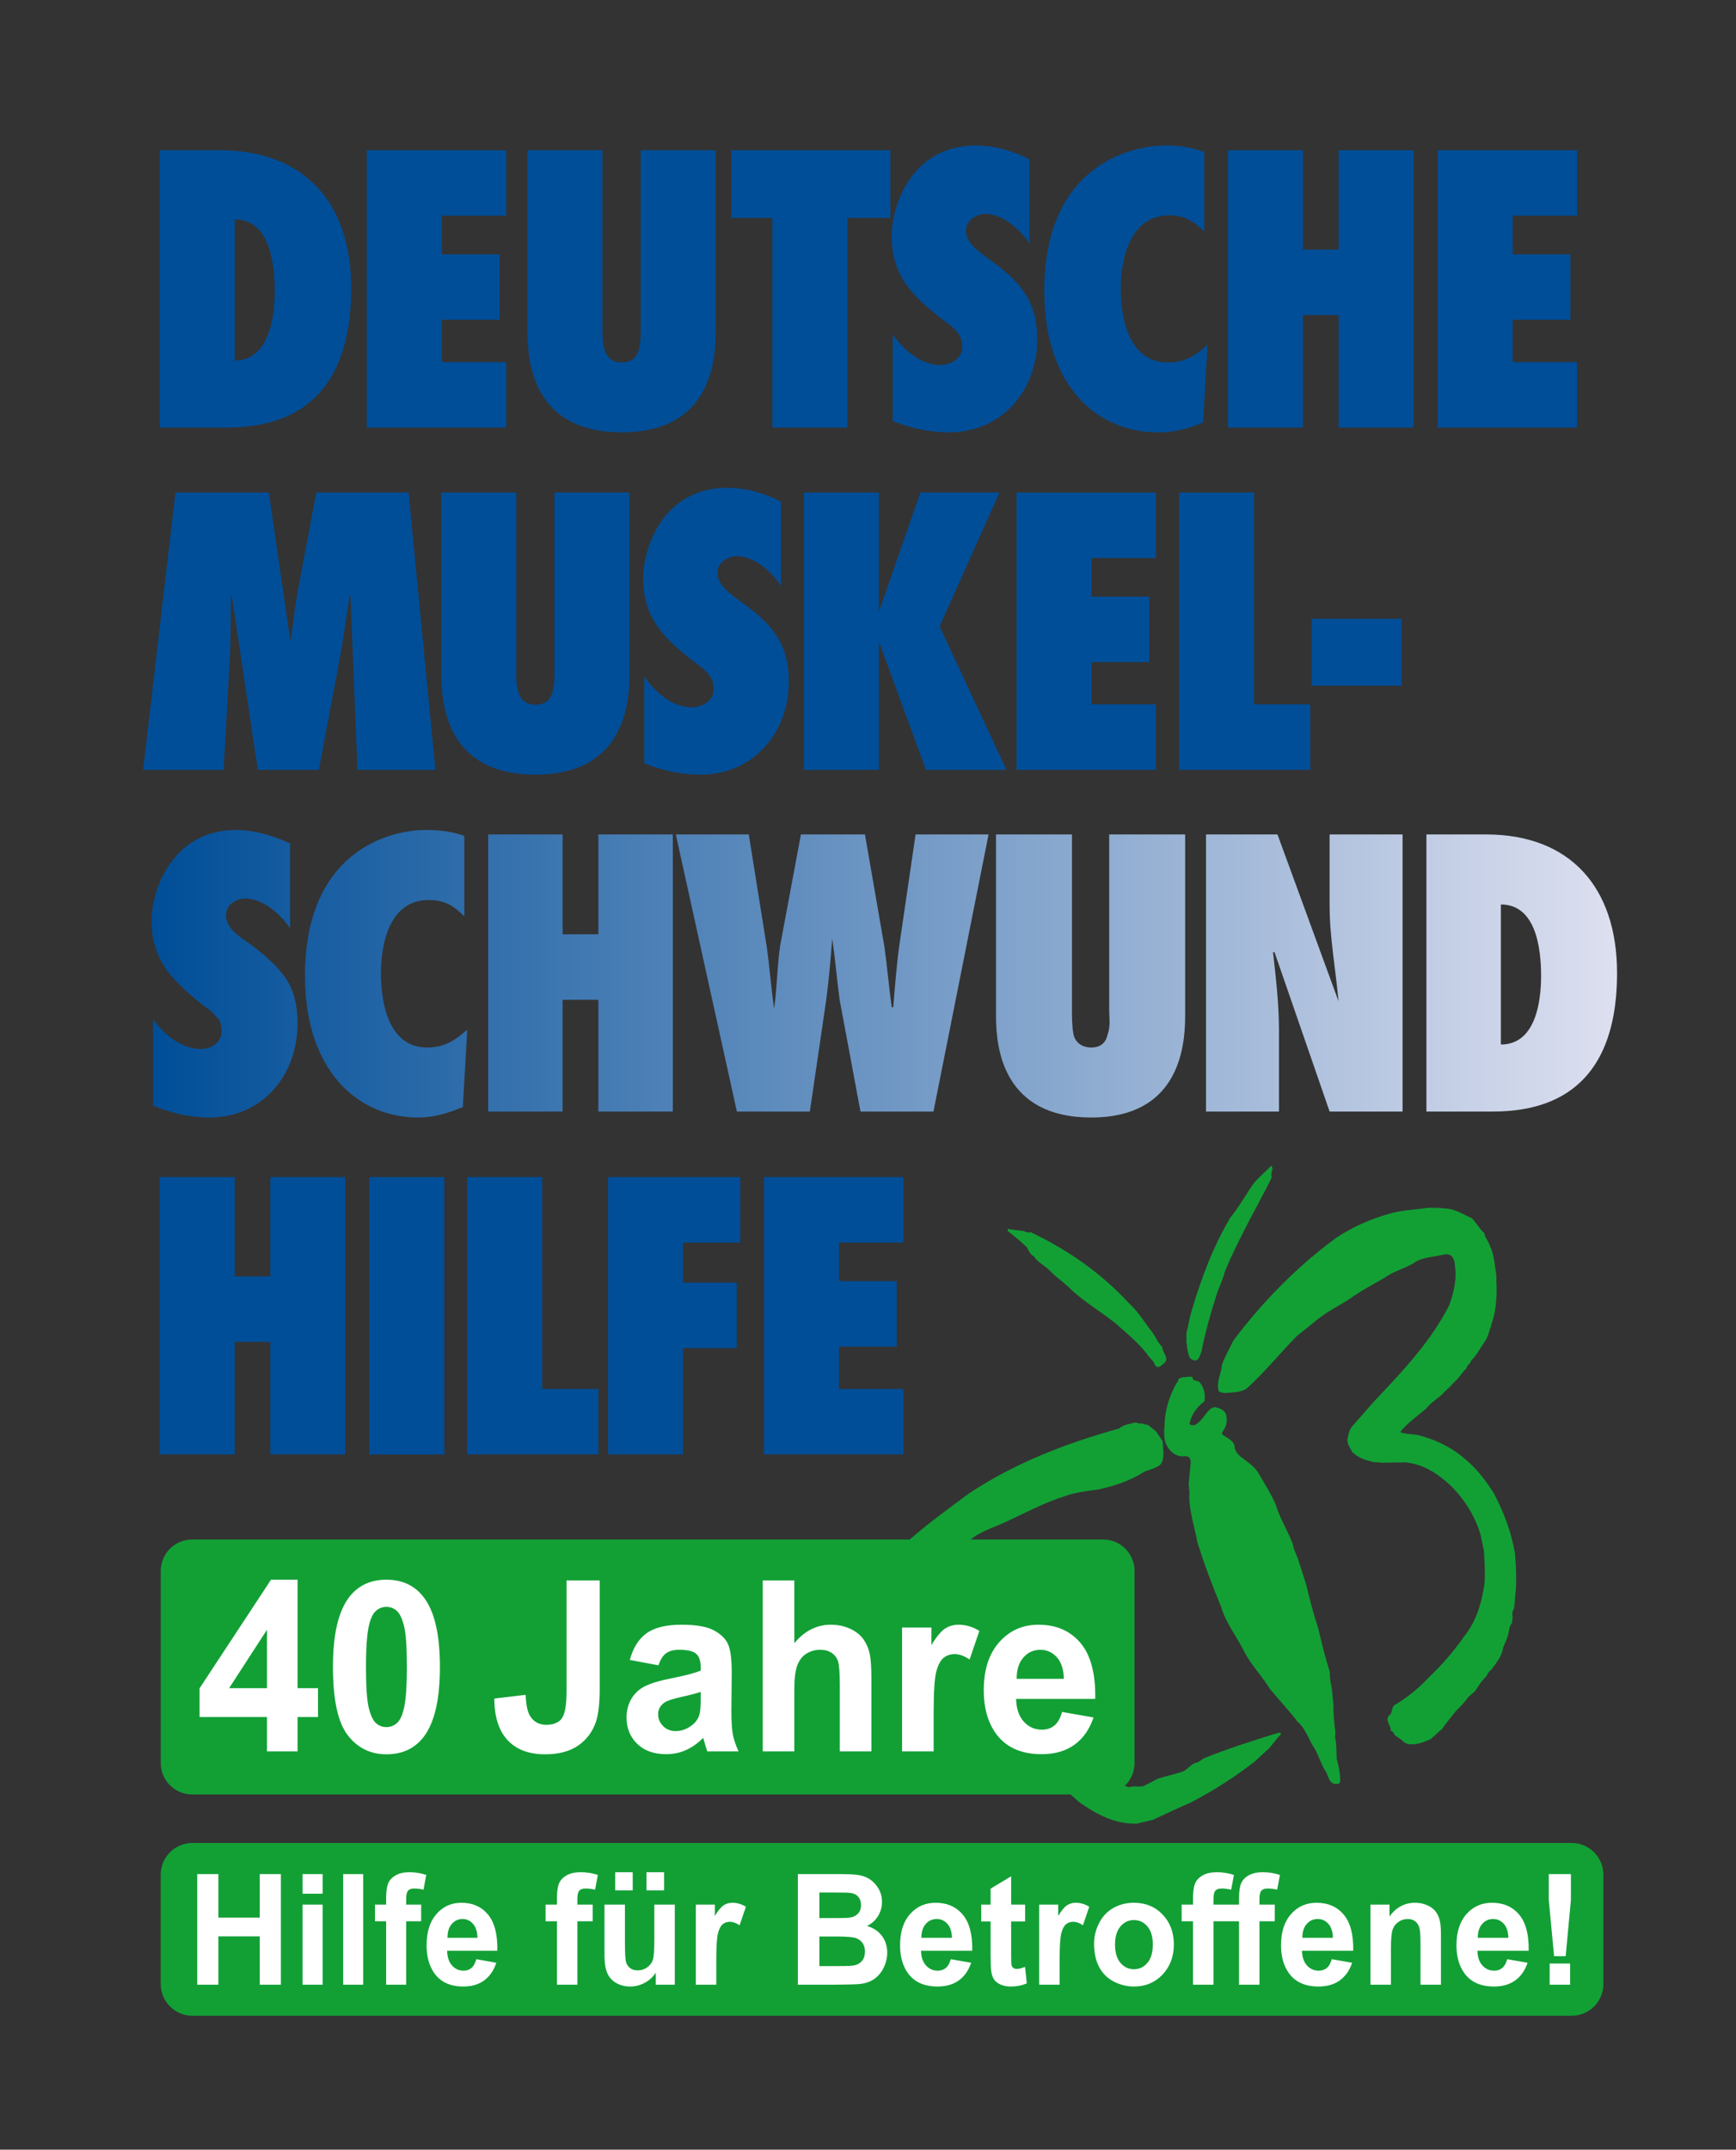 <?xml version="1.0" encoding="UTF-8" standalone="no"?>
<!DOCTYPE svg PUBLIC "-//W3C//DTD SVG 1.1//EN" "http://www.w3.org/Graphics/SVG/1.1/DTD/svg11.dtd">
<svg width="100%" height="100%" viewBox="0 0 2481 3071" version="1.1" xmlns="http://www.w3.org/2000/svg" xmlns:xlink="http://www.w3.org/1999/xlink" xml:space="preserve" xmlns:serif="http://www.serif.com/" style="fill-rule:evenodd;clip-rule:evenodd;stroke-linejoin:round;stroke-miterlimit:2;">
    <rect x="0" y="0" width="2481" height="3071" fill="#333333" stroke="none"/>
    <g transform="matrix(4.167,0,0,4.167,493.528,1681.6)">
        <path d="M0,95.076L0,0L-25.724,0L-25.724,34.046L-37.954,34.046L-37.954,0L-63.678,0L-63.678,95.076L-37.954,95.076L-37.954,56.49L-25.724,56.49L-25.724,95.076L0,95.076Z" style="fill:rgb(0,78,152);fill-rule:nonzero;"/>
    </g>
    <g transform="matrix(-4.167,0,0,4.167,1163.04,688.492)">
        <rect x="126.703" y="238.347" width="25.723" height="95.076" style="fill:rgb(0,78,152);"/>
    </g>
    <g transform="matrix(4.167,0,0,4.167,855.258,1681.6)">
        <path d="M0,95.076L0,72.631L-19.293,72.631L-19.293,0L-45.016,0L-45.016,95.076L0,95.076Z" style="fill:rgb(0,78,152);fill-rule:nonzero;"/>
    </g>
    <g transform="matrix(4.167,0,0,4.167,976.098,1681.6)">
        <path d="M0,95.076L0,58.635L18.41,58.635L18.41,36.189L0,36.189L0,22.445L19.672,22.445L19.672,0L-25.723,0L-25.723,95.076L0,95.076Z" style="fill:rgb(0,78,152);fill-rule:nonzero;"/>
    </g>
    <g transform="matrix(4.167,0,0,4.167,1091.87,1681.6)">
        <path d="M0,95.076L47.79,95.076L47.79,72.631L25.723,72.631L25.723,58.129L45.521,58.129L45.521,35.685L25.723,35.685L25.723,22.445L47.79,22.445L47.79,0L0,0L0,95.076Z" style="fill:rgb(0,78,152);fill-rule:nonzero;"/>
    </g>
    <g transform="matrix(4.167,0,0,4.167,622.247,703.643)">
        <path d="M0,95.076L-9.205,0L-40.855,0L-47.033,32.911C-48.168,38.837 -48.799,44.637 -49.555,50.564L-49.807,50.564L-57.121,0L-89.149,0L-100.245,95.076L-72.631,95.076L-70.487,56.364C-70.108,49.303 -70.235,42.368 -70.108,35.307L-69.856,35.307L-60.903,95.076L-39.972,95.076L-32.659,56.112C-31.397,49.177 -30.514,42.242 -29.38,35.307L-29.128,35.307L-26.732,95.076L0,95.076Z" style="fill:rgb(0,78,152);fill-rule:nonzero;"/>
    </g>
    <g transform="matrix(4.167,0,0,4.167,792.452,1106.62)">
        <path d="M0,-96.715L0,-36.82C0,-34.423 0.126,-31.145 -0.63,-28.497C-1.261,-25.975 -2.9,-23.958 -6.556,-23.958C-10.087,-23.958 -11.726,-25.975 -12.482,-28.623C-13.24,-31.145 -13.114,-34.423 -13.114,-36.946L-13.114,-96.715L-38.837,-96.715L-38.837,-34.55C-38.837,-23.075 -36.314,0 -6.556,0C23.202,0 25.724,-23.075 25.724,-34.55L25.724,-96.715L0,-96.715Z" style="fill:rgb(0,78,152);fill-rule:nonzero;"/>
    </g>
    <g transform="matrix(4.167,0,0,4.167,920.729,713.1)">
        <path d="M0,90.536C6.053,93.058 12.736,94.445 19.293,94.445C37.199,94.445 49.556,80.323 49.556,62.669C49.556,55.482 47.916,50.438 44.891,46.151C41.99,41.863 37.703,38.333 32.28,34.55C30.894,33.415 29.003,32.154 27.615,30.641C26.228,29.128 25.094,27.362 25.094,25.345C25.094,21.688 28.751,19.545 31.776,19.545C37.703,19.545 43.881,24.967 46.908,29.758L46.908,0.883C41.486,-2.018 34.803,-3.909 28.625,-3.909C6.683,-3.909 -0.378,16.266 -0.378,27.362C-0.378,34.297 1.64,39.594 4.792,44.007C8.07,48.547 12.484,52.204 17.528,56.113C19.167,57.247 20.68,58.382 21.815,59.769C23.076,61.156 23.832,62.795 23.832,65.065C23.832,69.226 19.798,71.37 16.266,71.37C9.71,71.37 3.531,66.074 0,60.778L0,90.536Z" style="fill:rgb(0,78,152);fill-rule:nonzero;"/>
    </g>
    <g transform="matrix(4.167,0,0,4.167,1438.4,703.643)">
        <path d="M0,95.076L-22.95,45.898L-2.396,0L-29.507,0L-43.629,40.476L-44.008,40.476L-44.008,40.728L-43.756,40.476L-43.882,40.476L-43.756,40.476L-43.756,0L-69.48,0L-69.48,95.076L-43.756,95.076L-43.756,51.447L-43.503,51.447L-43.629,51.447L-27.615,95.076L0,95.076Z" style="fill:rgb(0,78,152);fill-rule:nonzero;"/>
    </g>
    <g transform="matrix(4.167,0,0,4.167,1452.78,703.643)">
        <path d="M0,95.076L47.788,95.076L47.788,72.631L25.722,72.631L25.722,58.13L45.519,58.13L45.519,35.685L25.722,35.685L25.722,22.445L47.788,22.445L47.788,0L0,0L0,95.076Z" style="fill:rgb(0,78,152);fill-rule:nonzero;"/>
    </g>
    <g transform="matrix(4.167,0,0,4.167,1872.6,703.643)">
        <path d="M0,95.076L0,72.631L-19.293,72.631L-19.293,0L-45.015,0L-45.015,95.076L0,95.076Z" style="fill:rgb(0,78,152);fill-rule:nonzero;"/>
    </g>
    <g transform="matrix(-4.167,0,0,4.167,3878.13,-1207.53)">
        <rect x="449.929" y="501.933" width="30.894" height="22.95" style="fill:rgb(0,78,152);"/>
    </g>
    <g transform="matrix(4.167,0,0,4.167,524.205,214.662)">
        <path d="M0,95.076L47.789,95.076L47.789,72.631L25.723,72.631L25.723,58.13L45.52,58.13L45.52,35.685L25.723,35.685L25.723,22.445L47.789,22.445L47.789,0L0,0L0,95.076Z" style="fill:rgb(0,78,152);fill-rule:nonzero;"/>
    </g>
    <g transform="matrix(4.167,0,0,4.167,915.664,617.64)">
        <path d="M0,-96.715L0,-36.819C0,-34.423 0.126,-31.145 -0.63,-28.497C-1.262,-25.975 -2.9,-23.958 -6.557,-23.958C-10.088,-23.958 -11.727,-25.975 -12.483,-28.623C-13.24,-31.145 -13.114,-34.423 -13.114,-36.946L-13.114,-96.715L-38.838,-96.715L-38.838,-34.549C-38.838,-23.075 -36.315,0 -6.557,0C23.201,0 25.723,-23.075 25.723,-34.549L25.723,-96.715L0,-96.715Z" style="fill:rgb(0,78,152);fill-rule:nonzero;"/>
    </g>
    <g transform="matrix(4.167,0,0,4.167,1211.1,214.662)">
        <path d="M0,95.076L0,23.202L14.754,23.202L14.754,0L-39.846,0L-39.846,23.202L-25.723,23.202L-25.723,95.076L0,95.076Z" style="fill:rgb(0,78,152);fill-rule:nonzero;"/>
    </g>
    <g transform="matrix(4.167,0,0,4.167,1275.83,224.12)">
        <path d="M0,90.536C6.053,93.058 12.736,94.445 19.293,94.445C37.197,94.445 49.556,80.323 49.556,62.669C49.556,55.482 47.916,50.438 44.89,46.151C41.99,41.863 37.703,38.333 32.28,34.55C30.893,33.415 29.002,32.154 27.615,30.641C26.228,29.128 25.094,27.362 25.094,25.345C25.094,21.688 28.75,19.545 31.776,19.545C37.703,19.545 43.881,24.967 46.907,29.758L46.907,0.882C41.487,-2.018 34.803,-3.909 28.624,-3.909C6.683,-3.909 -0.378,16.266 -0.378,27.362C-0.378,34.297 1.64,39.594 4.791,44.007C8.07,48.547 12.483,52.204 17.528,56.113C19.167,57.247 20.68,58.382 21.815,59.769C23.075,61.156 23.832,62.795 23.832,65.065C23.832,69.226 19.798,71.37 16.266,71.37C9.71,71.37 3.531,66.074 0,60.778L0,90.536Z" style="fill:rgb(0,78,152);fill-rule:nonzero;"/>
    </g>
    <g transform="matrix(4.167,0,0,4.167,1720.99,608.181)">
        <path d="M0,-93.814C-4.162,-95.453 -8.574,-96.084 -13.114,-96.084C-25.598,-96.084 -54.851,-88.897 -54.851,-46.276C-54.851,-13.744 -36.947,2.27 -15.888,2.27C-10.214,2.27 -5.549,1.136 -0.379,-1.134L1.135,-27.74C-3.027,-23.957 -6.682,-21.688 -12.484,-21.688C-25.345,-21.688 -28.625,-35.81 -28.625,-46.907C-28.625,-57.373 -25.345,-72.126 -11.979,-72.126C-6.682,-72.126 -3.656,-70.108 0,-66.578L0,-93.814Z" style="fill:rgb(0,78,152);fill-rule:nonzero;"/>
    </g>
    <g transform="matrix(4.167,0,0,4.167,2020.21,214.662)">
        <path d="M0,95.076L0,0L-25.722,0L-25.722,34.046L-37.954,34.046L-37.954,0L-63.676,0L-63.676,95.076L-37.954,95.076L-37.954,56.49L-25.722,56.49L-25.722,95.076L0,95.076Z" style="fill:rgb(0,78,152);fill-rule:nonzero;"/>
    </g>
    <g transform="matrix(4.167,0,0,4.167,2054.62,214.662)">
        <path d="M0,95.076L47.79,95.076L47.79,72.631L25.723,72.631L25.723,58.13L45.521,58.13L45.521,35.685L25.723,35.685L25.723,22.445L47.79,22.445L47.79,0L0,0L0,95.076Z" style="fill:rgb(0,78,152);fill-rule:nonzero;"/>
    </g>
    <g transform="matrix(2128.44,0,0,-2128.44,203.846,1673.11)">
        <path d="M0.109,0.131C0.109,0.068 0.144,0.036 0.185,0.036C0.196,0.036 0.205,0.039 0.215,0.043L0.218,0.095C0.21,0.088 0.203,0.083 0.191,0.083C0.166,0.083 0.16,0.111 0.16,0.133C0.16,0.153 0.166,0.182 0.192,0.182C0.203,0.182 0.209,0.178 0.216,0.171L0.216,0.225C0.208,0.228 0.199,0.229 0.19,0.229C0.166,0.229 0.109,0.215 0.109,0.131ZM0.006,0.168C0.006,0.154 0.01,0.144 0.016,0.135C0.023,0.126 0.031,0.119 0.041,0.111C0.044,0.109 0.047,0.107 0.049,0.104C0.052,0.102 0.053,0.098 0.053,0.094C0.053,0.086 0.046,0.082 0.039,0.082C0.026,0.082 0.014,0.092 0.007,0.102L0.007,0.044C0.019,0.039 0.032,0.036 0.045,0.036C0.08,0.036 0.104,0.064 0.104,0.099C0.104,0.113 0.101,0.123 0.095,0.131C0.089,0.139 0.081,0.146 0.07,0.154C0.067,0.156 0.064,0.158 0.061,0.161C0.058,0.164 0.056,0.168 0.056,0.172C0.056,0.179 0.063,0.183 0.069,0.183C0.081,0.183 0.093,0.172 0.099,0.163L0.099,0.22C0.088,0.225 0.075,0.229 0.063,0.229C0.02,0.229 0.006,0.189 0.006,0.168ZM0.862,0.226L0.862,0.04L0.906,0.04C0.936,0.04 0.99,0.048 0.99,0.133C0.99,0.19 0.959,0.226 0.902,0.226L0.862,0.226ZM0.912,0.179C0.935,0.179 0.939,0.151 0.939,0.131C0.939,0.113 0.935,0.085 0.912,0.085L0.912,0.179ZM0.797,0.226L0.797,0.178C0.797,0.157 0.801,0.136 0.803,0.114L0.803,0.114L0.762,0.226L0.714,0.226L0.714,0.04L0.763,0.04L0.763,0.094C0.763,0.112 0.761,0.129 0.759,0.147L0.76,0.147L0.797,0.04L0.846,0.04L0.846,0.226L0.797,0.226ZM0.649,0.226L0.649,0.108C0.649,0.104 0.65,0.097 0.648,0.092C0.647,0.087 0.644,0.083 0.637,0.083C0.63,0.083 0.626,0.087 0.625,0.092C0.624,0.097 0.624,0.104 0.624,0.109L0.624,0.226L0.573,0.226L0.573,0.104C0.573,0.082 0.578,0.036 0.637,0.036C0.695,0.036 0.7,0.082 0.7,0.104L0.7,0.226L0.649,0.226ZM0.519,0.226L0.508,0.151C0.506,0.136 0.505,0.122 0.504,0.11L0.503,0.11C0.501,0.124 0.5,0.137 0.498,0.151L0.485,0.226L0.442,0.226L0.428,0.151C0.426,0.137 0.426,0.123 0.424,0.109L0.424,0.109C0.422,0.123 0.421,0.137 0.419,0.151L0.407,0.226L0.358,0.226L0.399,0.04L0.448,0.04L0.459,0.115C0.461,0.13 0.462,0.143 0.463,0.156L0.463,0.156C0.465,0.143 0.466,0.13 0.468,0.115L0.482,0.04L0.531,0.04L0.568,0.226L0.519,0.226ZM0.306,0.226L0.306,0.159L0.282,0.159L0.282,0.226L0.232,0.226L0.232,0.04L0.282,0.04L0.282,0.115L0.306,0.115L0.306,0.04L0.356,0.04L0.356,0.226L0.306,0.226Z" style="fill:url(#_Linear1);fill-rule:nonzero;"/>
    </g>
    <g transform="matrix(4.167,0,0,4.167,1818.62,1940.02)">
        <path d="M0,-64.888C-0.137,-63.932 -0.683,-62.976 -0.273,-62.02C-0.683,-60.79 -1.502,-59.561 -2.049,-58.332L-8.334,-46.446C-11.202,-40.846 -14.071,-35.245 -16.393,-29.508C-17.075,-26.639 -18.441,-24.179 -19.262,-21.447C-21.31,-15.164 -23.086,-8.607 -24.452,-1.913C-24.862,-0.957 -25.135,0.273 -26.092,0.82C-27.184,0.956 -28.141,0.41 -28.55,-0.41C-28.961,-1.503 -29.097,-2.732 -29.37,-3.826C-29.097,-4.782 -29.78,-5.191 -29.507,-6.011L-29.507,-8.607C-28.823,-11.202 -28.414,-14.07 -27.595,-16.666C-24.316,-27.595 -20.355,-38.25 -14.479,-48.086C-11.883,-51.365 -9.699,-54.916 -7.514,-58.332C-5.738,-61.2 -2.869,-63.386 -0.546,-65.844C-0.137,-65.844 -0.137,-65.298 0,-64.888" style="fill:rgb(18,160,53);fill-rule:nonzero;"/>
    </g>
    <g transform="matrix(4.167,0,0,4.167,1263.66,1672.5)">
        <path d="M0,0.137L0,0L0,0.137Z" style="fill:rgb(18,160,53);fill-rule:nonzero;"/>
    </g>
    <g transform="matrix(4.167,0,0,4.167,2066.22,2492.71)">
        <path d="M0,-183.873C3.279,-183.736 6.01,-181.824 8.88,-180.594C10.52,-179.091 11.476,-176.906 13.251,-175.403C13.388,-173.901 14.754,-172.535 15.164,-171.032C16.667,-167.889 16.803,-164.338 17.349,-160.786L17.349,-158.737C17.622,-155.459 17.349,-152.18 16.941,-149.175C16.667,-147.399 16.121,-145.623 15.573,-143.984L15.573,-143.574C14.754,-141.661 14.48,-139.613 13.251,-138.109C11.749,-135.924 10.655,-133.602 8.743,-131.825C8.606,-130.733 7.24,-130.323 7.104,-129.094C5.738,-127.864 4.782,-126.088 3.279,-124.722C2.596,-124.039 1.775,-123.219 1.229,-122.537C-0.273,-121.444 -0.955,-120.214 -2.323,-119.258C-3.688,-118.165 -5.19,-117.072 -6.42,-115.706L-6.557,-115.433C-9.562,-112.837 -12.977,-110.515 -15.436,-107.51L-15.436,-107.1C-13.66,-106.553 -11.61,-106.553 -9.835,-106.28C-3.688,-104.778 2.049,-102.045 6.83,-97.81C10.793,-94.532 13.798,-90.434 16.53,-86.199C19.945,-79.642 22.541,-72.811 23.771,-65.435L24.044,-60.927C24.179,-58.468 24.179,-55.873 24.044,-53.414C23.771,-51.091 23.771,-48.906 23.359,-46.583C22.676,-45.764 22.813,-44.534 22.95,-43.578L22.676,-41.666C21.722,-40.709 21.722,-39.206 21.448,-37.977C21.038,-36.337 20.218,-34.835 19.672,-33.332C19.261,-30.327 17.214,-28.005 15.573,-25.682C14.618,-25.136 14.345,-24.316 13.934,-23.497C12.568,-22.267 11.476,-20.628 10.52,-19.125C9.563,-17.622 8.061,-17.076 7.104,-15.573C5.874,-13.797 3.962,-12.295 2.596,-10.519C1.366,-8.88 -0.136,-7.24 -1.228,-5.465C-2.731,-4.371 -3.824,-3.006 -5.327,-1.913C-7.785,-0.819 -10.519,0.273 -13.388,-0.41L-14.617,-1.093C-14.617,-1.64 -17.759,-3.142 -17.759,-3.825C-17.895,-4.371 -18.442,-4.644 -18.852,-4.782C-18.715,-6.694 -20.901,-8.333 -19.535,-9.973C-18.032,-10.928 -18.852,-12.978 -17.348,-13.797C-13.115,-16.257 -9.289,-19.399 -5.736,-23.224C-1.228,-27.458 2.869,-32.239 6.284,-37.157C10.383,-42.212 12.295,-48.496 13.251,-55.052C13.525,-57.785 13.388,-60.654 13.251,-63.386L13.115,-66.391L12.022,-71.719C10.247,-78.003 6.694,-83.876 1.775,-88.795C-2.731,-93.03 -7.785,-96.308 -13.933,-96.854L-21.994,-96.718C-23.085,-96.991 -24.453,-96.718 -25.408,-97.128C-27.868,-97.674 -30.326,-98.63 -32.103,-100.406C-32.785,-101.909 -34.15,-103.412 -33.604,-105.324C-33.331,-106.69 -33.058,-107.783 -32.376,-108.876L-24.589,-117.756C-14.752,-128.137 -5.054,-138.383 1.229,-150.814C2.049,-153.273 2.869,-155.732 3.142,-158.464C3.416,-159.966 3.416,-161.606 3.279,-163.109C3.006,-164.611 3.279,-166.251 2.049,-167.48C1.366,-168.299 0,-168.299 -0.955,-168.026C-3.962,-167.343 -7.239,-167.207 -9.973,-165.841C-12.841,-163.791 -16.119,-162.972 -19.125,-161.332C-23.085,-158.737 -27.457,-156.688 -31.419,-153.955C-35.791,-150.814 -40.709,-148.765 -44.943,-145.076L-51.091,-140.159C-56.964,-134.148 -62.019,-127.864 -68.167,-122.263C-70.215,-120.76 -72.948,-120.897 -75.544,-120.624C-76.363,-120.76 -77.183,-120.624 -77.864,-121.306C-78.821,-124.449 -76.909,-127.317 -76.772,-130.323C-75.679,-133.192 -74.176,-135.924 -72.81,-138.656C-62.974,-151.77 -50.68,-164.338 -37.292,-174.037C-31.83,-177.589 -25.954,-180.185 -19.809,-181.96C-15.436,-183.327 -10.519,-183.463 -5.873,-184.146C-3.962,-184.146 -1.913,-184.146 0,-183.873" style="fill:rgb(18,160,53);fill-rule:nonzero;"/>
    </g>
    <g transform="matrix(4.167,0,0,4.167,1461.17,1950.27)">
        <path d="M0,-46.037C0.957,-46.037 1.777,-45.08 2.732,-45.626C15.163,-39.753 26.776,-31.83 36.611,-21.174C39.889,-18.169 41.803,-14.754 44.397,-11.475C45.765,-9.7 46.311,-7.787 47.949,-6.284C47.949,-4.235 50.545,-2.459 48.634,-0.683C47.949,-0.137 47.266,0.546 46.446,0.683L45.491,0.136C45.218,-1.503 43.577,-2.323 42.758,-3.825C39.754,-7.65 35.792,-10.929 32.103,-14.207C27.184,-18.169 21.585,-21.448 16.804,-25.819C14.481,-28.278 11.748,-29.917 9.564,-32.24C7.787,-34.152 5.327,-35.108 3.961,-37.294C2.732,-37.84 2.186,-39.207 1.504,-40.436C-0.545,-42.485 -2.868,-44.261 -5.053,-46.037C-5.191,-46.31 -5.053,-46.583 -4.78,-46.72C-3.279,-46.31 -1.502,-46.31 0,-46.037" style="fill:rgb(18,160,53);fill-rule:nonzero;"/>
    </g>
    <g transform="matrix(4.167,0,0,4.167,1704.79,2545.08)">
        <path d="M0,-137.973C0.546,-137.289 1.502,-137.426 2.186,-137.016C3.824,-135.241 4.37,-132.781 3.962,-130.323C1.366,-128.41 -0.41,-125.951 -1.094,-122.945C-1.229,-121.989 -0.274,-122.263 0.41,-122.126C3.005,-123.219 4.097,-126.087 6.147,-127.864L7.512,-128.41C8.88,-128 10.381,-127.727 11.201,-126.224C12.157,-124.039 11.474,-121.443 9.973,-119.668L10.108,-118.984C11.611,-117.755 14.206,-116.935 14.343,-114.613C14.479,-113.384 15.299,-112.291 16.257,-111.471C18.304,-109.832 20.9,-108.329 22.402,-105.87C24.452,-102.318 26.775,-98.767 28.414,-94.942C29.78,-90.297 32.511,-86.062 34.288,-81.417C34.56,-79.231 35.791,-77.456 36.337,-75.406L38.796,-67.756C40.025,-62.702 41.256,-57.785 42.894,-52.866C44.124,-47.812 45.352,-42.484 46.993,-37.567C46.855,-35.381 47.401,-33.605 47.675,-31.692L48.222,-26.092L48.222,-24.589C48.222,-22.677 48.495,-20.627 48.632,-18.715C48.905,-17.486 48.905,-16.529 48.768,-15.163C49.315,-12.977 49.178,-10.382 49.315,-7.923C49.862,-5.601 50.545,-3.006 50.545,-0.273C50.545,0.136 50.271,0.957 49.452,0.819C46.447,1.093 46.582,-2.322 45.216,-3.962C43.986,-6.147 43.167,-8.606 42.074,-10.792C39.752,-14.071 38.933,-17.896 35.791,-20.627C32.922,-24.452 29.369,-28.14 26.365,-31.829C23.77,-36.064 20.081,-39.889 17.758,-44.261C15.162,-49.588 11.338,-54.233 9.699,-59.833C6.693,-67.21 3.824,-74.587 1.502,-82.237C0.546,-87.565 -1.229,-92.482 -1.229,-97.947C-0.956,-99.723 -1.64,-101.499 -1.367,-103.001L-1.094,-105.734C-0.956,-106.69 -0.82,-107.782 -0.82,-108.739C-0.546,-109.559 -0.82,-110.241 -1.094,-110.924C-1.913,-112.017 -3.552,-111.197 -4.645,-111.607C-7.241,-112.154 -9.289,-114.886 -9.7,-117.482C-9.835,-118.847 -9.973,-120.487 -9.7,-121.853C-9.7,-127.318 -8.061,-132.098 -5.601,-136.606C-5.328,-137.016 -4.782,-137.289 -5.055,-137.836C-4.509,-138.383 -3.825,-138.519 -3.143,-138.656C-2.186,-138.519 -1.094,-139.066 -0.137,-138.656L0,-137.973Z" style="fill:rgb(18,160,53);fill-rule:nonzero;"/>
    </g>
    <g transform="matrix(4.167,0,0,4.167,1632.5,2604.27)">
        <path d="M0,-137.015C0.546,-136.469 1.503,-136.742 2.05,-136.332C2.869,-135.649 3.961,-134.966 4.781,-134.147L6.966,-130.868L7.239,-127.043C7.239,-125.131 7.103,-122.945 5.054,-122.125C3.688,-121.306 2.185,-121.032 0.819,-120.486C-4.099,-117.344 -9.426,-115.569 -15.028,-114.339C-18.853,-113.792 -22.95,-113.383 -26.638,-112.017C-33.605,-109.831 -40.162,-106.279 -46.992,-103.137C-51.637,-100.952 -56.692,-99.722 -60.517,-95.624C-63.932,-92.208 -67.211,-88.93 -69.943,-85.378L-75.407,-78.274L-77.32,-74.996C-78.549,-73.493 -79.779,-71.991 -80.189,-70.078L-79.641,-69.805C-65.572,-73.084 -51.501,-75.543 -37.294,-78.411C-32.649,-79.504 -28.004,-80.46 -23.36,-81.689L-13.662,-83.739L-12.568,-83.876L-10.52,-83.602C-9.152,-83.056 -9.152,-81.553 -8.606,-80.46C-9.152,-78.411 -9.836,-76.362 -10.109,-74.176L-10.247,-73.084C-12.159,-69.669 -14.481,-66.39 -16.392,-62.975C-19.534,-55.598 -22.95,-48.221 -25.272,-40.435C-25.545,-38.658 -26.092,-36.883 -26.229,-35.106C-26.365,-32.238 -25.135,-30.189 -24.315,-27.73C-21.446,-22.266 -16.12,-15.793 -10.109,-14.016L-4.508,-12.241C-3.279,-12.787 -0.992,-12.326 0.373,-12.599L5.327,-15.162C8.195,-16.118 11.337,-16.665 14.206,-17.758C15.573,-18.578 16.529,-19.807 17.896,-20.489C19.126,-20.627 19.945,-21.447 21.038,-22.129C29.096,-25.408 37.293,-28.004 45.626,-30.599C46.31,-30.599 46.992,-31.282 47.54,-30.735L47.402,-30.189C45.899,-28.823 44.808,-27.047 43.441,-25.545L38.523,-21.037C31.556,-15.572 24.315,-11.064 16.803,-7.103C12.431,-5.19 8.06,-3.141 3.688,-1.092L-2.049,0.274L-4.918,0.137C-11.202,-0.545 -16.53,-3.551 -21.584,-7.103L-25.272,-10.381C-28.687,-14.206 -31.693,-18.168 -33.743,-22.676C-35.381,-26.774 -37.158,-30.735 -38.114,-35.244C-38.797,-41.391 -37.021,-46.992 -34.835,-52.183C-33.332,-56.144 -31.282,-59.832 -29.371,-63.521L-25.956,-69.669L-26.092,-69.942C-27.594,-69.395 -29.234,-68.576 -30.736,-68.03L-33.469,-66.936L-42.757,-63.384L-54.506,-60.242C-57.785,-59.286 -61.2,-58.467 -64.614,-57.511C-67.893,-56.417 -71.309,-55.734 -74.724,-54.915C-76.637,-54.505 -79.095,-54.369 -81.281,-53.959C-82.783,-53.686 -84.423,-53.686 -85.652,-54.505C-87.975,-56.417 -90.571,-58.057 -92.073,-60.789C-92.346,-62.155 -93.575,-63.111 -93.986,-64.478L-94.532,-65.843C-94.942,-67.482 -94.805,-69.259 -94.668,-71.034C-93.712,-80.597 -87.018,-87.974 -81.281,-95.35C-80.325,-96.306 -79.779,-97.4 -78.685,-98.083C-72.538,-103.41 -65.845,-108.192 -59.424,-112.973C-43.577,-123.492 -26.092,-130.186 -7.924,-135.24C-6.421,-136.605 -4.372,-136.742 -2.458,-137.289C-1.639,-137.289 -0.819,-136.605 0,-137.015" style="fill:rgb(18,160,53);fill-rule:nonzero;"/>
    </g>
    <g transform="matrix(4.167,0,0,4.167,228.202,214.662)">
        <path d="M0,95.076L22.444,95.076C38.08,95.076 65.695,91.041 65.695,47.16C65.695,18.41 49.934,0 20.68,0L0,0L0,95.076ZM25.724,23.706C37.45,23.706 39.468,38.081 39.468,48.42C39.468,57.373 37.45,72 25.724,72.126L25.724,23.706Z" style="fill:rgb(0,78,152);fill-rule:nonzero;"/>
    </g>
    <g transform="matrix(0,-4.167,-4.167,0,2291.47,2834.35)">
        <path d="M0,494.786C-6.012,494.786 -10.885,489.913 -10.885,483.901L-10.885,10.885C-10.885,4.873 -6.012,0 0,0L37.471,0C43.482,0 48.356,4.873 48.356,10.885L48.356,483.901C48.356,489.913 43.482,494.786 37.471,494.786L0,494.786Z" style="fill:rgb(18,160,53);fill-rule:nonzero;"/>
    </g>
    <g transform="matrix(4.167,0,0,4.167,312.077,2677.22)">
        <path d="M0,37.949L0,21.367L14.195,21.367L14.195,37.949L21.439,37.949L21.439,0.026L14.195,0.026L14.195,14.952L0,14.952L0,0.026L-7.244,0.026L-7.244,37.949L0,37.949ZM35.756,0.026L28.879,0.026L28.879,6.752L35.756,6.752L35.756,0.026ZM35.756,10.477L28.879,10.477L28.879,37.949L35.756,37.949L35.756,10.477ZM49.681,0.026L42.804,0.026L42.804,37.949L49.681,37.949L49.681,0.026ZM53.719,16.193L57.537,16.193L57.537,37.949L64.414,37.949L64.414,16.193L69.554,16.193L69.554,10.477L64.414,10.477L64.414,8.536C64.414,7.139 64.63,6.195 65.063,5.704C65.495,5.212 66.209,4.967 67.204,4.967C68.216,4.967 69.268,5.105 70.361,5.38L71.291,0.31C69.415,-0.311 67.498,-0.621 65.54,-0.621C63.631,-0.621 62.052,-0.263 60.804,0.452C59.556,1.168 58.7,2.095 58.235,3.233C57.77,4.372 57.537,6.096 57.537,8.407L57.537,10.477L53.719,10.477L53.719,16.193ZM86.807,32.206C86.073,32.827 85.168,33.137 84.091,33.137C82.508,33.137 81.186,32.538 80.126,31.34C79.065,30.141 78.511,28.464 78.462,26.308L95.691,26.308C95.789,20.738 94.72,16.603 92.485,13.904C90.25,11.205 87.199,9.856 83.332,9.856C79.889,9.856 77.042,11.145 74.791,13.723C72.539,16.301 71.414,19.867 71.414,24.42C71.414,28.231 72.27,31.387 73.983,33.888C76.153,37.009 79.498,38.57 84.017,38.57C86.872,38.57 89.251,37.876 91.151,36.487C93.052,35.099 94.443,33.077 95.324,30.421L88.472,29.205C88.096,30.585 87.542,31.585 86.807,32.206M78.584,21.859C78.568,19.876 79.049,18.306 80.028,17.151C81.007,15.995 82.247,15.417 83.748,15.417C85.151,15.417 86.342,15.965 87.321,17.06C88.3,18.155 88.814,19.755 88.863,21.859L78.584,21.859ZM112.223,16.193L116.117,16.193L116.117,37.949L123.131,37.949L123.131,16.193L128.374,16.193L128.374,10.477L123.131,10.477L123.131,8.536C123.131,7.139 123.352,6.195 123.793,5.704C124.234,5.212 124.962,4.967 125.977,4.967C127.009,4.967 128.082,5.105 129.197,5.38L130.146,0.31C128.232,-0.311 126.277,-0.621 124.28,-0.621C122.333,-0.621 120.722,-0.263 119.449,0.452C118.176,1.168 117.303,2.095 116.828,3.233C116.354,4.372 116.117,6.096 116.117,8.407L116.117,10.477L112.223,10.477L112.223,16.193ZM156.538,37.949L156.538,10.477L149.523,10.477L149.523,22.066C149.523,25.998 149.348,28.468 148.999,29.477C148.649,30.486 148,31.331 147.052,32.012C146.103,32.694 145.03,33.034 143.832,33.034C142.783,33.034 141.918,32.78 141.235,32.271C140.553,31.762 140.083,31.072 139.825,30.201C139.567,29.331 139.438,26.964 139.438,23.1L139.438,10.477L132.424,10.477L132.424,27.86C132.424,30.447 132.739,32.474 133.372,33.939C134.004,35.405 135.028,36.544 136.443,37.354C137.857,38.164 139.455,38.57 141.235,38.57C142.983,38.57 144.643,38.147 146.216,37.302C147.788,36.458 149.057,35.302 150.022,33.836L150.022,37.949L156.538,37.949ZM142.109,-0.621L136.093,-0.621L136.093,5.613L142.109,5.613L142.109,-0.621ZM152.868,-0.621L146.827,-0.621L146.827,5.613L152.868,5.613L152.868,-0.621ZM170.773,29.464C170.773,24.791 170.968,21.721 171.359,20.255C171.75,18.789 172.287,17.776 172.969,17.215C173.652,16.655 174.483,16.375 175.466,16.375C176.481,16.375 177.579,16.771 178.761,17.565L180.932,11.227C179.451,10.313 177.912,9.856 176.314,9.856C175.182,9.856 174.171,10.149 173.281,10.735C172.391,11.322 171.388,12.538 170.273,14.383L170.273,10.477L163.758,10.477L163.758,37.949L170.773,37.949L170.773,29.464ZM198.743,37.949L211.2,37.949C215.909,37.915 218.88,37.829 220.111,37.69C222.075,37.466 223.727,36.867 225.066,35.892C226.406,34.918 227.463,33.616 228.237,31.986C229.011,30.357 229.397,28.68 229.397,26.955C229.397,24.765 228.798,22.859 227.6,21.238C226.402,19.617 224.688,18.47 222.458,17.797C224.039,17.056 225.291,15.944 226.215,14.46C227.138,12.977 227.6,11.348 227.6,9.571C227.6,7.933 227.226,6.454 226.477,5.135C225.728,3.815 224.792,2.759 223.668,1.966C222.545,1.173 221.272,0.651 219.849,0.401C218.426,0.151 216.267,0.026 213.371,0.026L198.743,0.026L198.743,37.949ZM210.376,6.338C213.854,6.338 215.959,6.381 216.691,6.467C217.923,6.622 218.851,7.066 219.475,7.799C220.099,8.532 220.411,9.485 220.411,10.658C220.411,11.882 220.049,12.869 219.325,13.62C218.601,14.37 217.606,14.822 216.342,14.978C215.643,15.064 213.854,15.107 210.975,15.107L206.132,15.107L206.132,6.338L210.376,6.338ZM212.098,21.419C215.46,21.419 217.644,21.6 218.651,21.962C219.658,22.324 220.427,22.902 220.96,23.695C221.492,24.489 221.759,25.454 221.759,26.593C221.759,27.938 221.413,29.011 220.723,29.813C220.032,30.615 219.138,31.12 218.039,31.327C217.324,31.482 215.634,31.559 212.972,31.559L206.132,31.559L206.132,21.419L212.098,21.419ZM249.499,32.206C248.75,32.827 247.826,33.137 246.728,33.137C245.113,33.137 243.765,32.538 242.684,31.34C241.602,30.141 241.036,28.464 240.986,26.308L258.56,26.308C258.66,20.738 257.57,16.603 255.29,13.904C253.01,11.205 249.898,9.856 245.954,9.856C242.442,9.856 239.538,11.145 237.242,13.723C234.945,16.301 233.797,19.867 233.797,24.42C233.797,28.231 234.671,31.387 236.418,33.888C238.631,37.009 242.043,38.57 246.653,38.57C249.565,38.57 251.991,37.876 253.93,36.487C255.868,35.099 257.287,33.077 258.186,30.421L251.196,29.205C250.813,30.585 250.248,31.585 249.499,32.206M241.111,21.859C241.094,19.876 241.585,18.306 242.584,17.151C243.582,15.995 244.847,15.417 246.378,15.417C247.809,15.417 249.024,15.965 250.023,17.06C251.021,18.155 251.546,19.755 251.596,21.859L241.111,21.859ZM271.896,10.477L271.896,0.776L264.857,5.018L264.857,10.477L261.637,10.477L261.637,16.271L264.857,16.271L264.857,28.248C264.857,30.818 264.932,32.525 265.081,33.37C265.264,34.56 265.593,35.504 266.068,36.203C266.542,36.901 267.286,37.47 268.302,37.91C269.317,38.35 270.457,38.57 271.722,38.57C273.785,38.57 275.632,38.208 277.263,37.483L276.664,31.844C275.432,32.31 274.492,32.542 273.843,32.542C273.377,32.542 272.982,32.422 272.658,32.18C272.333,31.939 272.125,31.633 272.034,31.262C271.942,30.891 271.896,29.585 271.896,27.343L271.896,16.271L276.689,16.271L276.689,10.477L271.896,10.477ZM288.528,29.464C288.528,24.791 288.723,21.721 289.114,20.255C289.505,18.789 290.042,17.776 290.724,17.215C291.407,16.655 292.239,16.375 293.221,16.375C294.236,16.375 295.334,16.771 296.516,17.565L298.688,11.227C297.206,10.313 295.667,9.856 294.069,9.856C292.937,9.856 291.927,10.149 291.036,10.735C290.146,11.322 289.143,12.538 288.028,14.383L288.028,10.477L281.513,10.477L281.513,37.949L288.528,37.949L288.528,29.464ZM302.064,31.857C303.212,34.056 304.888,35.724 307.094,36.863C309.298,38.001 311.616,38.57 314.046,38.57C317.973,38.57 321.231,37.203 323.819,34.47C326.406,31.736 327.7,28.292 327.7,24.135C327.7,20.014 326.419,16.603 323.856,13.904C321.293,11.205 318.006,9.856 313.996,9.856C311.4,9.856 309.049,10.451 306.944,11.641C304.838,12.831 303.212,14.555 302.064,16.814C300.915,19.074 300.341,21.41 300.341,23.825C300.341,26.981 300.915,29.658 302.064,31.857M309.403,17.953C310.651,16.504 312.19,15.78 314.021,15.78C315.851,15.78 317.386,16.504 318.626,17.953C319.866,19.401 320.486,21.471 320.486,24.161C320.486,26.92 319.866,29.024 318.626,30.473C317.386,31.922 315.851,32.646 314.021,32.646C312.19,32.646 310.651,31.922 309.403,30.473C308.154,29.024 307.53,26.938 307.53,24.213C307.53,21.488 308.154,19.401 309.403,17.953M330.377,16.193L334.272,16.193L334.272,37.949L341.286,37.949L341.286,16.193L350.048,16.193L350.048,37.949L357.063,37.949L357.063,16.193L362.305,16.193L362.305,10.477L357.063,10.477L357.063,8.536C357.063,7.139 357.283,6.195 357.724,5.704C358.165,5.212 358.893,4.967 359.909,4.967C360.94,4.967 362.014,5.105 363.129,5.38L364.077,0.31C362.163,-0.311 360.208,-0.621 358.211,-0.621C356.264,-0.621 354.654,-0.263 353.381,0.452C352.108,1.168 351.234,2.095 350.76,3.233C350.285,4.372 350.048,6.096 350.048,8.407L350.048,10.477L341.286,10.477L341.286,8.536C341.286,7.139 341.507,6.195 341.948,5.704C342.388,5.212 343.117,4.967 344.132,4.967C345.164,4.967 346.237,5.105 347.352,5.38L348.301,0.31C346.387,-0.311 344.432,-0.621 342.435,-0.621C340.487,-0.621 338.877,-0.263 337.604,0.452C336.331,1.168 335.457,2.095 334.983,3.233C334.509,4.372 334.272,6.096 334.272,8.407L334.272,10.477L330.377,10.477L330.377,16.193ZM380.159,32.206C379.411,32.827 378.487,33.137 377.389,33.137C375.774,33.137 374.426,32.538 373.345,31.34C372.263,30.141 371.697,28.464 371.647,26.308L389.221,26.308C389.321,20.738 388.231,16.603 385.951,13.904C383.671,11.205 380.559,9.856 376.615,9.856C373.103,9.856 370.199,11.145 367.903,13.723C365.606,16.301 364.458,19.867 364.458,24.42C364.458,28.231 365.332,31.387 367.079,33.888C369.292,37.009 372.704,38.57 377.314,38.57C380.226,38.57 382.651,37.876 384.59,36.487C386.529,35.099 387.948,33.077 388.847,30.421L381.857,29.205C381.474,30.585 380.908,31.585 380.159,32.206M371.772,21.859C371.755,19.876 372.246,18.306 373.245,17.151C374.243,15.995 375.508,15.417 377.039,15.417C378.47,15.417 379.685,15.965 380.684,17.06C381.682,18.155 382.206,19.755 382.256,21.859L371.772,21.859ZM419.307,20.876C419.307,18.754 419.178,17.125 418.92,15.987C418.662,14.848 418.205,13.831 417.547,12.934C416.89,12.038 415.921,11.3 414.639,10.722C413.358,10.145 411.943,9.856 410.396,9.856C406.884,9.856 403.971,11.408 401.659,14.512L401.659,10.477L395.143,10.477L395.143,37.949L402.158,37.949L402.158,25.506C402.158,22.437 402.336,20.332 402.695,19.194C403.052,18.056 403.714,17.142 404.679,16.452C405.644,15.763 406.734,15.417 407.949,15.417C408.898,15.417 409.709,15.659 410.383,16.142C411.057,16.625 411.544,17.302 411.843,18.172C412.143,19.043 412.293,20.962 412.293,23.928L412.293,37.949L419.307,37.949L419.307,20.876ZM440.332,32.206C439.583,32.827 438.66,33.137 437.561,33.137C435.947,33.137 434.599,32.538 433.517,31.34C432.435,30.141 431.87,28.464 431.82,26.308L449.394,26.308C449.493,20.738 448.403,16.603 446.123,13.904C443.843,11.205 440.732,9.856 436.787,9.856C433.276,9.856 430.372,11.145 428.075,13.723C425.779,16.301 424.63,19.867 424.63,24.42C424.63,28.231 425.504,31.387 427.252,33.888C429.465,37.009 432.876,38.57 437.486,38.57C440.398,38.57 442.824,37.876 444.763,36.487C446.702,35.099 448.121,33.077 449.019,30.421L442.03,29.205C441.647,30.585 441.081,31.585 440.332,32.206M431.945,21.859C431.928,19.876 432.419,18.306 433.417,17.151C434.416,15.995 435.68,15.417 437.212,15.417C438.643,15.417 439.858,15.965 440.856,17.06C441.855,18.155 442.379,19.755 442.429,21.859L431.945,21.859ZM462.081,28.171L463.878,8.924L463.878,0.026L456.289,0.026L456.289,8.924L458.112,28.171L462.081,28.171ZM463.604,30.68L456.589,30.68L456.589,37.949L463.604,37.949L463.604,30.68Z" style="fill:white;fill-rule:nonzero;"/>
    </g>
    <g transform="matrix(0,-4.167,-4.167,0,1621.41,2518.66)">
        <path d="M0,333.972C-5.952,333.972 -10.776,329.147 -10.776,323.196L-10.776,10.776C-10.776,4.825 -5.952,0 0,0L65.856,0C71.807,0 76.632,4.825 76.632,10.776L76.632,323.196C76.632,329.147 71.807,333.972 65.856,333.972L0,333.972Z" style="fill:rgb(18,160,53);fill-rule:nonzero;"/>
    </g>
    <g transform="matrix(4.167,0,0,4.167,425.245,2260.91)">
        <path d="M0,57.862L0,46.066L7.014,46.066L7.014,36.189L0,36.189L0,-1L-9.095,-1L-33.604,36.229L-33.604,46.066L-10.482,46.066L-10.482,57.862L0,57.862ZM-23.469,36.189L-10.482,16.155L-10.482,36.189L-23.469,36.189ZM17.688,4.998C13.989,9.85 12.139,17.794 12.139,28.831C12.139,40.081 13.821,47.899 17.187,52.284C20.553,56.669 24.984,58.862 30.482,58.862C35.955,58.862 40.219,56.862 43.277,52.864C46.976,48.012 48.826,40.041 48.826,28.951C48.826,17.834 46.989,9.876 43.315,5.078C40.232,1.026 35.955,-1 30.482,-1C25.01,-1 20.745,0.999 17.688,4.998M33.97,9.617C34.985,10.483 35.826,12.203 36.494,14.775C37.162,17.348 37.496,22.073 37.496,28.951C37.496,35.829 37.123,40.707 36.379,43.586C35.813,45.826 35.016,47.379 33.989,48.245C32.961,49.112 31.793,49.545 30.482,49.545C29.172,49.545 28.009,49.118 26.995,48.265C25.98,47.412 25.138,45.699 24.471,43.126C23.802,40.554 23.469,35.829 23.469,28.951C23.469,22.073 23.841,17.181 24.586,14.275C25.151,12.036 25.948,10.483 26.976,9.617C28.003,8.751 29.172,8.317 30.482,8.317C31.793,8.317 32.955,8.751 33.97,9.617M92.26,37.108C92.26,41.854 91.733,44.98 90.68,46.485C89.626,47.992 87.828,48.745 85.285,48.745C82.767,48.745 80.892,47.692 79.659,45.586C78.836,44.2 78.361,41.827 78.233,38.468L67.481,39.747C67.506,46.012 69.022,50.764 72.028,54.003C75.034,57.242 79.324,58.862 84.9,58.862C89.652,58.862 93.48,57.829 96.383,55.763C99.286,53.697 101.29,50.958 102.395,47.545C103.217,44.933 103.628,41.201 103.628,36.348L103.628,-0.76L92.26,-0.76L92.26,37.108ZM126.403,24.212C127.482,23.426 128.985,23.033 130.912,23.033C133.764,23.033 135.703,23.492 136.731,24.412C137.758,25.332 138.273,26.871 138.273,29.031L138.273,30.15C136.32,31.004 132.813,31.924 127.752,32.91C124.001,33.656 121.13,34.529 119.139,35.529C117.148,36.528 115.6,37.968 114.496,39.847C113.391,41.727 112.839,43.866 112.839,46.266C112.839,49.891 114.052,52.89 116.48,55.263C118.908,57.636 122.228,58.822 126.442,58.822C128.831,58.822 131.079,58.355 133.186,57.422C135.292,56.489 137.271,55.09 139.12,53.223C139.198,53.437 139.326,53.877 139.506,54.543C139.916,56.009 140.263,57.116 140.546,57.862L151.259,57.862C150.309,55.836 149.66,53.937 149.313,52.164C148.967,50.391 148.793,47.639 148.793,43.906L148.909,30.79C148.909,25.912 148.427,22.56 147.464,20.733C146.5,18.907 144.837,17.401 142.473,16.215C140.109,15.029 136.513,14.435 131.683,14.435C126.365,14.435 122.357,15.422 119.659,17.394C116.962,19.367 115.06,22.406 113.956,26.511L123.783,28.351C124.451,26.378 125.324,24.999 126.403,24.212M138.273,39.707C138.273,42.4 138.131,44.226 137.849,45.186C137.437,46.652 136.577,47.892 135.267,48.905C133.494,50.238 131.631,50.904 129.679,50.904C127.932,50.904 126.493,50.331 125.363,49.185C124.232,48.039 123.667,46.679 123.667,45.106C123.667,43.506 124.374,42.187 125.787,41.147C126.712,40.507 128.677,39.854 131.683,39.188C134.689,38.522 136.885,37.948 138.273,37.468L138.273,39.707ZM159.545,-0.76L159.545,57.862L170.374,57.862L170.374,36.588C170.374,33.016 170.701,30.317 171.356,28.491C172.011,26.665 173.045,25.299 174.458,24.392C175.871,23.486 177.477,23.033 179.276,23.033C180.842,23.033 182.147,23.386 183.187,24.092C184.227,24.799 184.953,25.752 185.364,26.951C185.775,28.151 185.981,30.977 185.981,35.429L185.981,57.862L196.81,57.862L196.81,32.95C196.81,29.138 196.623,26.325 196.251,24.512C195.878,22.699 195.185,21.047 194.17,19.554C193.155,18.061 191.646,16.834 189.642,15.875C187.638,14.915 185.39,14.435 182.898,14.435C178.042,14.435 173.867,16.554 170.374,20.793L170.374,-0.76L159.545,-0.76ZM218.159,44.746C218.159,37.522 218.461,32.776 219.065,30.51C219.668,28.245 220.496,26.678 221.55,25.812C222.603,24.946 223.888,24.512 225.404,24.512C226.971,24.512 228.666,25.126 230.491,26.352L233.843,16.554C231.556,15.142 229.18,14.435 226.714,14.435C224.967,14.435 223.406,14.889 222.032,15.795C220.657,16.701 219.109,18.581 217.388,21.433L217.388,15.395L207.33,15.395L207.33,57.862L218.159,57.862L218.159,44.746ZM259.586,48.985C258.43,49.944 257.004,50.424 255.308,50.424C252.816,50.424 250.735,49.498 249.065,47.645C247.395,45.793 246.522,43.2 246.445,39.867L273.575,39.867C273.729,31.257 272.046,24.866 268.526,20.693C265.006,16.521 260.202,14.435 254.114,14.435C248.693,14.435 244.21,16.428 240.664,20.413C237.119,24.399 235.346,29.91 235.346,36.948C235.346,42.84 236.695,47.719 239.393,51.584C242.809,56.409 248.076,58.822 255.193,58.822C259.688,58.822 263.433,57.749 266.426,55.603C269.419,53.457 271.609,50.331 272.996,46.226L262.206,44.346C261.615,46.479 260.742,48.025 259.586,48.985M246.637,32.99C246.612,29.924 247.37,27.498 248.911,25.712C250.453,23.926 252.405,23.033 254.769,23.033C256.978,23.033 258.854,23.879 260.395,25.572C261.936,27.265 262.746,29.737 262.823,32.99L246.637,32.99Z" style="fill:white;fill-rule:nonzero;"/>
    </g>
    <defs>
        <linearGradient id="_Linear1" x1="0" y1="0" x2="1" y2="0" gradientUnits="userSpaceOnUse" gradientTransform="matrix(1,0,0,-1,0,0.265)"><stop offset="0" style="stop-color:rgb(0,78,152);stop-opacity:1"/><stop offset="1" style="stop-color:rgb(222,224,240);stop-opacity:1"/></linearGradient>
    </defs>
</svg>
